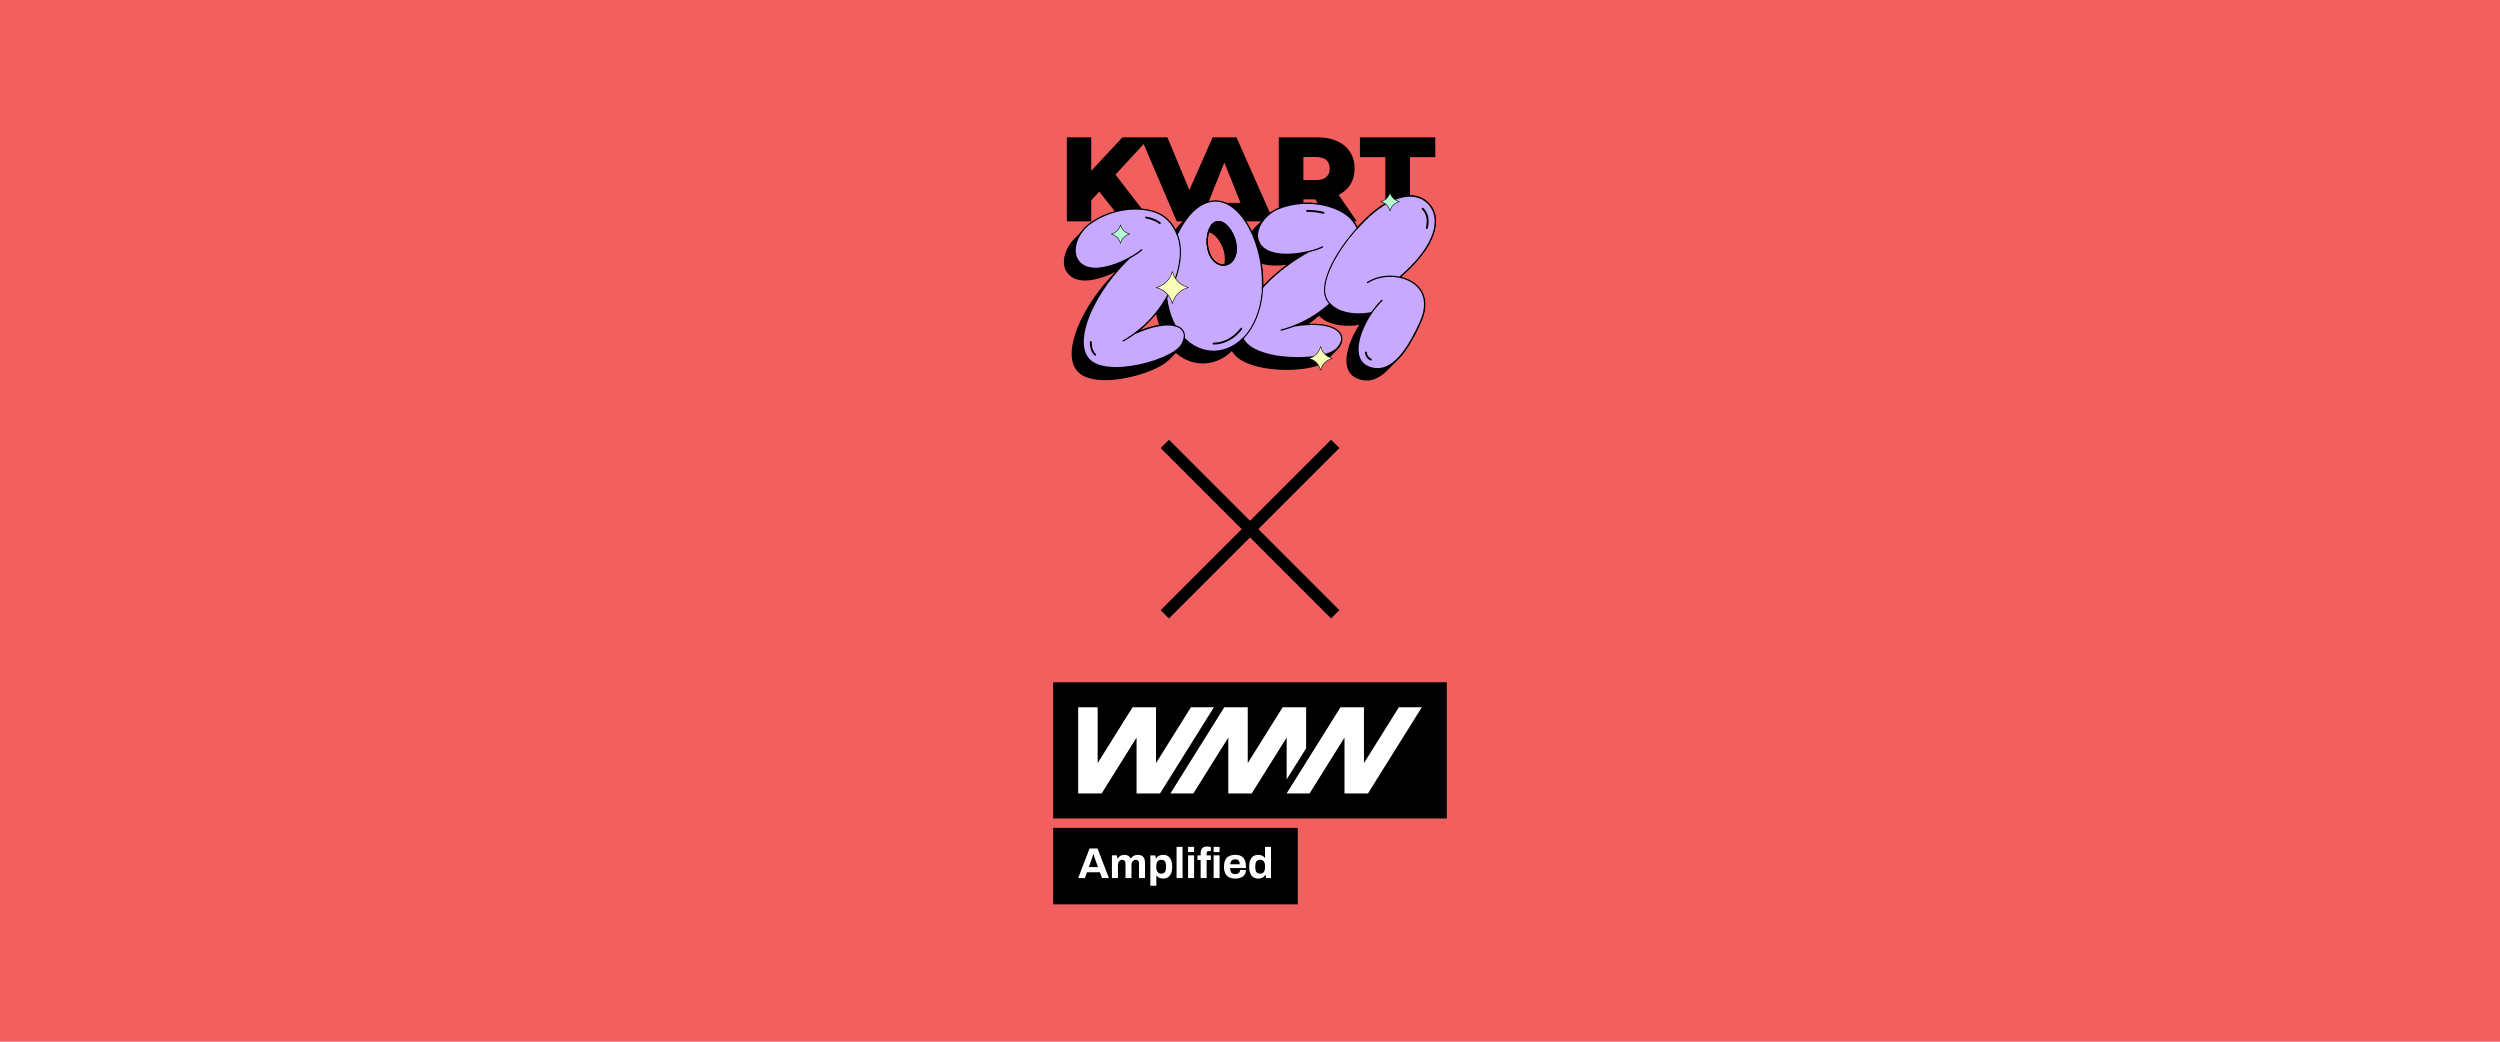 <?xml version="1.0" encoding="UTF-8"?>
<svg xmlns="http://www.w3.org/2000/svg" id="Layer_2" data-name="Layer 2" viewBox="0 0 1920 800">
  <defs>
    <style>
      .cls-1, .cls-2, .cls-3, .cls-4, .cls-5, .cls-6 {
        stroke-width: 0px;
      }

      .cls-2 {
        fill: #c7a9ff;
      }

      .cls-3 {
        fill: #b6ffd3;
      }

      .cls-4 {
        fill: #faffb8;
      }

      .cls-5 {
        fill: #fff;
      }

      .cls-6 {
        fill: #f1605f;
      }
    </style>
  </defs>
  <g id="Layer_1-2" data-name="Layer 1">
    <g>
      <rect class="cls-6" width="1920" height="800"></rect>
      <g>
        <g>
          <path class="cls-1" d="M931.29,105.48l-17.87,40.49-16.72-40.2-.12-.28h-34.57l-23.95,25.7v-25.7h-18.73v64.51h18.73v-16.21l6.19-6.63,18.02,22.84h22.06l-27.66-35.9,21.67-23.48,25.36,59.37h74.48l-28.57-64.51h-18.31ZM952.74,155.8h-24.87l12.43-30.98,12.43,30.98ZM1036.79,142.12c2.34-3.54,3.53-7.8,3.53-12.65s-1.19-9.23-3.53-12.83c-2.34-3.6-5.69-6.39-9.96-8.3-4.25-1.89-9.37-2.86-15.22-2.86h-29.53v64.51h18.91v-16.9h9.11l11.53,16.9h20.38l-13.93-20.3c3.69-1.85,6.62-4.39,8.72-7.56ZM1021.23,129.47c0,2.75-.88,4.93-2.61,6.47-1.75,1.55-4.47,2.34-8.09,2.34h-9.53v-17.7h9.53c3.62,0,6.34.79,8.09,2.34,1.74,1.54,2.61,3.74,2.61,6.56ZM1102.3,105.48v15.19h-19.44v49.32h-18.91v-49.32h-19.53v-15.19h57.88Z"></path>
          <g>
            <path class="cls-1" d="M1076.27,212.64s.05-.05.08-.08c.03-.03.05-.05.08-.08.03-.03.05-.05.08-.08.03-.03.05-.05.08-.08.03-.03.05-.05.08-.08.03-.03.05-.05.08-.08.03-.03.05-.05.08-.08.03-.03.05-.05.08-.08.03-.03.05-.05.08-.08.03-.03.05-.05.08-.08.03-.03.05-.05.08-.08.03-.03.05-.05.08-.08.03-.03.05-.05.08-.08.03-.03.05-.05.08-.08.03-.03.05-.05.08-.08.03-.03.05-.05.08-.08.03-.03.05-.05.08-.08.03-.03.05-.05.08-.08.03-.03.05-.05.08-.08.03-.03.05-.05.08-.08.03-.03.05-.05.08-.08.03-.03.05-.05.08-.08.03-.03.05-.05.08-.08.03-.03.05-.05.08-.08.03-.03.05-.05.08-.08.03-.03.05-.05.08-.08.03-.03.05-.05.08-.08.03-.03.05-.05.08-.08.03-.03.05-.05.08-.08.03-.03.05-.05.08-.08.03-.03.05-.05.08-.08.03-.03.05-.05.08-.08.03-.03.05-.05.08-.08.03-.03.05-.05.08-.08.03-.03.05-.05.08-.08.03-.03.05-.05.08-.08.03-.03.05-.05.08-.08.03-.03.05-.05.08-.08.03-.03.05-.05.08-.08.03-.03.06-.05.09-.08.03-.03.05-.05.08-.08.03-.03.05-.05.08-.08.03-.03.05-.05.08-.08.03-.03.05-.05.08-.08.03-.03.05-.05.08-.08.03-.03.05-.05.08-.08.03-.03.05-.05.08-.08.03-.03.05-.05.08-.08.03-.03.05-.05.08-.08.03-.03.05-.05.08-.08.03-.03.05-.05.08-.08.03-.03.05-.05.08-.08.03-.03.05-.05.08-.08.03-.03.05-.05.08-.08.03-.03.05-.05.08-.08.03-.03.05-.05.08-.08.03-.03.05-.05.08-.08.03-.03.05-.05.08-.08.03-.03.05-.05.08-.08.03-.03.05-.05.08-.08.95-.91,1.81-1.76,2.55-2.5,9.86-9.88,16.2-19.86,18.32-28.87,1.99-8.45.3-15.65-4.89-20.84-5.2-5.18-12.4-6.87-20.85-4.86-8.45,2.01-17.77,7.73-27.04,16.61-.03.03-.05.05-.08.08-.03.03-.05.05-.08.08-.03.03-.05.05-.08.08-.03.03-.05.05-.08.08-.03.03-.05.05-.08.08-.03.03-.05.05-.08.08-.03.03-.05.05-.08.08-.03.03-.05.05-.08.08-.03.03-.05.05-.08.08-.03.03-.05.05-.08.08-.03.03-.05.05-.08.08-.03.03-.05.05-.08.08-.03.03-.05.05-.08.08-.03.03-.05.05-.08.08-.03.03-.05.05-.08.08-.03.03-.05.05-.08.08-.03.03-.05.05-.08.08-.03.03-.05.05-.08.08-.03.03-.05.05-.08.08-.03.03-.05.05-.08.08-.03.02-.05.05-.08.08-.03.03-.05.05-.08.08-.03.03-.05.05-.08.08-.03.03-.05.05-.08.08-.03.03-.05.05-.08.08-.03.03-.05.05-.08.08-.03.03-.05.05-.08.08-.03.03-.05.05-.08.08-.03.03-.05.05-.08.08-.03.03-.05.05-.08.08-.03.03-.05.05-.08.08-.03.03-.05.05-.08.08-.03.03-.05.05-.08.08-.03.03-.05.05-.08.08-.03.03-.05.05-.08.08-.03.03-.05.05-.08.08-.03.03-.05.05-.08.08-.03.03-.05.05-.08.08-.03.03-.05.05-.08.08-.03.03-.05.05-.08.08-.03.03-.05.05-.08.08-.03.03-.05.05-.08.08-.03.03-.05.05-.08.08s-.05.05-.08.08c-.03.03-.05.05-.08.08-.03.03-.05.05-.08.08-.03.03-.05.05-.08.08-.03.03-.05.05-.08.08-.03.03-.05.05-.08.08-.03.03-.05.05-.08.08-.03.03-.05.05-.08.08-.03.03-.05.05-.08.08-.03.03-.05.05-.08.08-.03.03-.05.05-.08.08-.03.03-.05.05-.08.08-.03.03-.05.05-.08.08-.03.03-.05.05-.08.08-.03.03-.05.05-.08.08-.03.03-.05.05-.08.08-.03.03-.05.05-.08.08-.03.03-.05.05-.08.08-.03.02-.05.05-.08.08-.03.03-.05.05-.08.08-.03.03-.05.05-.08.08-.03.03-.05.05-.08.08-.03.03-.05.05-.08.08-.03.03-.05.05-.08.08-.03.03-.05.05-.08.08-.03.03-.05.05-.08.08-.03.03-.05.05-.08.08-.03.03-.05.05-.08.08-.03.03-.05.05-.08.08-.03.03-.05.05-.08.08-.03.03-.05.05-.08.08-.03.03-.05.05-.08.08-.03.03-.05.05-.08.08-.03.03-.05.05-.08.08-.03.03-.05.05-.08.08-.03.03-.05.05-.08.08-.03.03-.05.05-.08.08-.03.03-.05.05-.08.08-.03.03-.05.05-.08.08-.03.03-.05.05-.08.08-.03.03-.05.05-.08.08,0,0-.01.01-.01.01-.82-1.64-1.78-3.18-2.89-4.59-4.45-5.66-11.49-9.66-21.51-12.2-11.55-2.93-25.47-1.98-36.32,2.48-3.37,1.39-6.53,3.48-9.17,6.02-.03.03-.05.05-.08.08-.03.03-.05.05-.08.08-.03.03-.05.05-.08.08-.03.03-.05.05-.08.08-.03.03-.05.05-.08.08-.03.03-.05.05-.08.08-.03.03-.05.05-.08.08-.03.03-.05.05-.08.08-.03.03-.05.05-.08.08-.03.03-.05.05-.08.08-.03.03-.05.05-.08.08-.03.03-.05.05-.08.08-.03.03-.05.05-.08.08-.03.03-.05.05-.08.08-.03.03-.05.05-.08.08-.03.03-.05.05-.08.08-.03.03-.05.05-.08.08-.03.03-.05.05-.08.08-.03.03-.05.05-.08.08-.03.03-.05.05-.08.08-.03.03-.05.05-.08.08-.03.03-.05.05-.08.08-.03.03-.05.05-.08.08-.03.03-.05.05-.08.08-.03.03-.05.05-.08.08-.03.03-.05.05-.08.08-.03.03-.05.05-.08.08-.03.03-.05.05-.08.08-.03.03-.05.05-.08.08-.03.03-.05.05-.08.08-.03.03-.05.05-.08.08-.03.03-.05.05-.08.08-.03.03-.05.05-.08.08-.03.03-.05.05-.08.08-.03.03-.05.05-.08.08-.03.03-.05.05-.08.08-.03.03-.05.05-.08.08-.03.03-.05.05-.08.08-.03.03-.05.05-.08.08-.03.03-.05.05-.08.08-.03.03-.05.05-.08.08-.03.03-.05.05-.08.08-.03.03-.05.05-.08.08-.03.03-.05.05-.08.08-.03.03-.05.05-.08.08s-.05.05-.08.08c-.03.03-.05.05-.08.08-.03.03-.05.05-.08.08-.03.03-.05.05-.08.08-.03.03-.05.05-.08.08-.03.03-.05.05-.08.08-.03.03-.05.05-.08.08-.03.03-.05.05-.08.08-.03.03-.05.05-.08.08-.03.03-.05.05-.08.08-.03.03-.05.05-.08.08-.03.03-.05.05-.08.08-.03.03-.05.05-.08.08-.03.03-.05.05-.08.08s-.05.05-.08.08c-.03.03-.05.05-.08.08-.03.03-.05.05-.08.08-.03.03-.05.05-.08.08-.03.03-.05.05-.08.08-.03.03-.05.05-.08.08-.03.03-.05.05-.08.08-.03.03-.05.05-.08.08-.03.03-.05.05-.08.08-.03.03-.05.05-.08.08-.03.03-.05.05-.08.08-.03.03-.05.05-.08.08-.03.03-.05.05-.08.08-.03.03-.05.05-.08.08-.03.03-.05.05-.08.08-.03.03-.05.05-.08.08-.03.03-.05.05-.08.08-.03.03-.05.05-.08.08-.03.03-.05.05-.08.08-.03.03-.05.05-.08.08-.03.03-.05.05-.08.08-.03.03-.05.05-.08.08-.03.03-.05.05-.08.08-.03.03-.05.05-.08.08-.03.03-.05.05-.08.08-.03.03-.05.05-.08.08-.03.03-.05.05-.08.08-.03.03-.05.05-.08.08-.03.03-.05.05-.08.08-.03.03-.05.05-.08.08-.03.03-.05.05-.08.08-.03.03-.05.05-.08.08-.03.03-.05.05-.08.08-.03.03-.05.05-.08.08-.03.03-.05.05-.08.08-.03.03-.05.05-.08.08-.03.03-.05.05-.08.08-.03.03-.05.05-.08.08-.03.03-.05.05-.08.08-.03.03-.05.05-.08.08-.03.03-.05.05-.08.08-1.16,1.11-2.23,2.32-3.17,3.58-.35-.72-.71-1.44-1.09-2.14-3.38-6.38-7.29-11.46-11.63-15.09-4.66-3.91-9.59-5.94-14.66-6.05-5.06-.1-10.08,1.72-14.9,5.44-1.13.87-2.23,1.83-3.31,2.88-.03.03-.05.05-.08.08-.03.03-.05.05-.08.08-.03.03-.05.05-.08.08-.03.03-.05.05-.08.08-.03.03-.05.05-.08.08-.03.03-.05.05-.08.08-.03.03-.05.05-.08.08-.03.03-.05.05-.08.08-.03.03-.05.05-.08.08-.03.03-.05.05-.08.08-.03.03-.05.05-.08.08-.03.03-.05.05-.08.08-.03.03-.05.05-.08.08-.03.03-.05.05-.08.08-.03.03-.05.05-.08.08-.03.03-.05.05-.08.08-.03.03-.05.05-.08.08-.03.03-.05.05-.08.08-.03.03-.05.05-.08.08-.03.03-.05.05-.08.08-.03.03-.05.05-.08.08-.03.03-.05.05-.08.08-.03.03-.05.05-.08.08-.03.03-.05.05-.08.08-.03.03-.05.05-.08.08-.03.03-.05.05-.08.08-.03.03-.05.05-.08.08-.03.03-.05.05-.08.08-.03.03-.05.05-.08.08-.03.03-.05.05-.08.08-.03.03-.05.05-.08.08-.03.03-.05.05-.08.08-.03.03-.05.05-.08.08-.03.03-.05.05-.08.08-.03.03-.05.05-.08.08-.03.03-.05.05-.08.08-.03.03-.05.05-.08.08-.03.03-.05.05-.08.08-.03.03-.05.05-.08.08-.03.03-.05.05-.08.08-.03.03-.05.05-.08.08-.03.03-.05.05-.08.08s-.05.05-.08.08c-.03.03-.05.05-.08.08-.03.03-.05.05-.08.08-.03.03-.05.05-.08.08-.03.03-.05.05-.08.08-.03.03-.05.05-.08.08-.03.03-.05.05-.08.08-.03.03-.05.05-.08.08-.03.03-.05.05-.08.08s-.05.05-.08.08c-.03.03-.05.05-.08.08-.03.03-.05.05-.08.08-.03.03-.05.05-.08.08-.03.03-.05.05-.08.08-.03.03-.05.05-.08.08-.03.03-.05.05-.08.08-.03.03-.05.05-.08.08-.03.03-.05.05-.08.08-.03.03-.05.05-.08.08-.03.03-.05.05-.08.08-.03.03-.05.05-.08.08-.03.03-.05.05-.08.08-.03.03-.05.05-.08.08-.03.03-.05.05-.08.08-.03.03-.05.05-.08.08-.03.03-.05.05-.08.08-.03.03-.05.05-.08.08-.03.03-.05.05-.08.08-.03.03-.05.05-.08.08-.03.03-.05.05-.08.08-.03.03-.05.05-.08.08-.03.03-.05.05-.08.08-.03.03-.05.05-.08.08-.03.03-.05.05-.08.08-.03.03-.05.05-.08.08-.03.03-.05.05-.08.08-.03.03-.05.05-.08.08-.03.03-.05.05-.08.08-.03.03-.05.05-.08.08-.03.03-.05.05-.08.08-.03.03-.05.05-.08.08-.03.03-.05.05-.08.08-.03.03-.05.05-.08.08-.03.03-.05.05-.08.08-.03.03-.05.05-.08.08-.03.03-.05.05-.08.08-.03.03-.05.05-.08.08-.03.03-.05.05-.08.08-.03.03-.05.05-.08.08-.03.03-.05.05-.08.08-.03.03-.05.05-.08.08-.03.03-.05.05-.08.08-.03.03-.05.05-.08.08-.03.03-.05.05-.08.08-.03.03-.05.05-.08.08-.03.03-.05.05-.08.08-.03.03-.05.05-.08.08-.03.03-.05.05-.08.08-1.7,1.65-3.35,3.52-4.92,5.61-2.05-3.76-4.76-6.97-7.99-9.39-5.77-4.31-13.6-6.35-23.95-6.21-11.92.16-25.12,4.69-34.44,11.82-.87.67-1.71,1.4-2.51,2.17-.03.03-.05.05-.08.08-.03.03-.05.05-.08.08-.03.03-.05.05-.08.08-.03.03-.05.05-.08.08-.03.03-.05.05-.08.08-.03.03-.05.05-.08.08-.03.03-.05.05-.08.08-.03.03-.05.05-.08.08-.03.03-.05.05-.08.08-.03.03-.05.05-.08.08-.03.03-.05.05-.08.08-.03.03-.05.05-.08.08-.03.03-.05.05-.08.08-.03.03-.05.05-.08.08-.03.03-.05.05-.08.08-.03.03-.05.05-.08.08-.03.03-.05.05-.08.08-.03.03-.05.05-.08.08-.03.03-.05.05-.08.08-.03.03-.05.05-.08.08-.03.03-.05.05-.08.08-.03.03-.05.05-.08.08-.03.03-.05.05-.08.08-.03.03-.05.05-.08.08-.03.03-.05.05-.08.08-.03.03-.05.05-.08.08-.03.03-.05.05-.08.08-.03.03-.05.05-.08.08-.03.03-.05.05-.08.08-.03.03-.05.05-.08.08-.03.03-.05.05-.08.08-.03.03-.05.05-.08.08-.03.03-.05.05-.08.08-.03.03-.05.05-.08.08-.03.03-.05.05-.08.08-.03.03-.05.05-.08.08-.03.03-.05.05-.08.08-.03.03-.05.05-.08.08-.03.03-.05.05-.08.08-.03.03-.05.05-.08.08-.03.03-.05.05-.08.08-.03.03-.05.05-.08.08s-.05.05-.08.08c-.03.03-.05.05-.08.08-.03.03-.05.05-.08.08-.03.03-.05.05-.08.08-.03.03-.05.05-.08.08-.03.03-.05.05-.08.08-.03.03-.05.05-.08.08-.03.03-.05.05-.08.08-.03.03-.05.05-.08.08-.03.03-.05.05-.08.08-.03.03-.05.05-.08.08-.03.03-.05.05-.08.08-.03.03-.05.05-.08.08-.03.03-.05.05-.08.08s-.05.05-.08.08c-.03.03-.05.05-.08.08-.03.03-.05.05-.08.08-.03.03-.05.05-.08.08-.03.03-.05.05-.08.08-.03.03-.05.05-.08.08-.03.03-.05.05-.08.08-.03.03-.05.05-.08.08-.03.03-.05.05-.08.08-.03.03-.05.05-.08.08-.03.03-.05.05-.08.08-.03.03-.05.05-.08.08-.03.03-.05.05-.08.08s-.05.05-.08.08c-.03.03-.05.05-.08.08-.03.03-.05.05-.08.08-.03.03-.05.05-.08.08-.03.03-.05.05-.08.08-.03.03-.05.05-.08.08-.03.03-.05.05-.08.08-.03.03-.05.05-.08.08-.03.03-.05.05-.08.08-.03.03-.05.05-.08.08-.03.03-.05.05-.08.08-.03.03-.05.05-.08.08-.03.03-.05.05-.08.08-.03.03-.05.05-.08.08s-.05.05-.08.08c-.03.03-.05.05-.08.08-.03.03-.05.05-.08.08-.03.03-.05.05-.08.08-.03.03-.05.05-.08.08-.03.03-.05.05-.08.08-.03.03-.05.05-.08.08-.03.03-.05.05-.08.08-.03.03-.05.05-.08.08-.03.03-.05.05-.08.08-.03.03-.05.05-.08.08-.03.03-.05.05-.08.08-.03.03-.05.05-.08.08s-.05.05-.08.08-.05.05-.08.08c-.03.03-.05.05-.08.08-.03.03-.05.05-.08.08-3.44,3.31-6.12,7.53-7.52,11.94-1.82,5.69-1.31,10.91,1.43,14.69,2.61,3.61,6.62,5.63,11.9,5.99,4.32.3,11.77-.4,22.76-5.35.84-.38,1.67-.77,2.47-1.16-19.83,19.71-33.77,45.65-33.67,62.92.04,6.26,1.87,11.1,5.45,14.39,3.02,2.78,7.53,4.58,13.43,5.35,1.74.23,3.6.36,5.57.4,3.86.08,8.11-.2,12.54-.83,8.44-1.21,17.19-3.6,24.63-6.75,5.73-2.42,10.15-5.08,12.86-7.68.03-.03.05-.05.08-.08.03-.03.05-.05.08-.08.03-.03.05-.05.08-.08.03-.03.05-.05.08-.08.03-.03.05-.05.08-.08.03-.03.05-.05.08-.08.03-.03.05-.05.08-.08.03-.03.05-.05.08-.08.03-.03.05-.05.08-.08.03-.03.05-.05.08-.08.03-.03.05-.05.08-.08.03-.03.05-.05.08-.08.03-.03.05-.05.08-.08.03-.03.05-.05.08-.08.03-.03.05-.05.08-.08.03-.03.05-.05.08-.08.03-.03.05-.05.08-.08.03-.03.05-.05.08-.08.03-.03.05-.05.08-.08.03-.03.05-.05.08-.08.03-.03.05-.05.08-.08.03-.03.05-.05.08-.08.03-.03.05-.05.08-.08.03-.03.05-.05.08-.08.03-.03.05-.05.08-.08.03-.03.05-.05.08-.08.03-.03.05-.05.08-.08.03-.03.05-.05.08-.08.03-.03.05-.05.08-.08.03-.03.05-.05.08-.08.03-.03.05-.05.08-.08.03-.03.05-.05.08-.08.03-.03.05-.05.08-.08.03-.03.05-.05.08-.08s.05-.05.08-.08c.03-.03.05-.05.08-.08.03-.03.05-.05.08-.08.03-.03.05-.05.08-.08.03-.03.05-.05.08-.08.03-.03.05-.05.08-.08.03-.03.05-.05.08-.08.03-.03.05-.05.08-.08.03-.03.05-.05.08-.08s.05-.05.08-.08c.03-.03.05-.05.08-.08.03-.03.05-.05.08-.08.03-.03.05-.05.08-.08.03-.03.05-.05.08-.08.03-.03.05-.05.08-.08.03-.03.05-.05.08-.08.03-.03.05-.05.08-.08.03-.03.05-.05.08-.08.03-.03.05-.05.08-.08.03-.03.05-.05.08-.08.03-.03.05-.05.08-.08.03-.03.05-.05.08-.08.03-.03.05-.05.08-.08.03-.03.05-.05.08-.08.03-.03.05-.05.08-.08.03-.03.05-.05.08-.08.03-.03.05-.05.08-.08.03-.03.05-.05.08-.08.03-.03.05-.05.08-.08.03-.03.05-.05.08-.08.03-.03.05-.05.08-.08.03-.03.05-.05.08-.08.03-.03.05-.05.08-.08.03-.03.05-.05.08-.08.02-.02.03-.03.05-.05,5.8,5.06,12.69,7.86,20.05,8.01,8.47.17,16.47-3.17,23.01-9.51.15.28.32.56.49.83,2.2,3.47,6.09,6.37,11.58,8.64,1.62.67,3.39,1.28,5.27,1.83,3.71,1.08,7.88,1.91,12.32,2.45,8.47,1.03,17.54.98,25.54-.13,8.17-1.13,14.24-3.25,17.08-5.98.02-.02.03-.03.05-.05.01-.01.02-.02.03-.03.02-.02.03-.03.05-.05.01-.01.02-.02.03-.03.02-.02.03-.03.05-.05.01,0,.02-.02.03-.03.02-.02.03-.03.05-.05.01,0,.02-.02.03-.03.02-.02.03-.03.05-.05.01-.01.02-.02.03-.03.02-.02.03-.03.05-.05.01-.01.02-.02.03-.03.02-.02.03-.03.05-.05.01-.01.02-.02.03-.03.02-.02.03-.03.05-.05.01,0,.02-.02.03-.03.02-.02.03-.03.05-.05.01-.01.02-.02.03-.03.02-.02.03-.03.05-.05.01-.01.02-.02.03-.03.02-.02.03-.03.05-.05.01-.01.02-.02.03-.03.02-.02.03-.03.05-.05.01,0,.02-.02.03-.03.02-.02.03-.03.05-.05.01,0,.02-.02.03-.03.02-.02.03-.03.05-.05.01-.01.02-.02.03-.03.02-.02.03-.03.05-.05.01-.01.02-.02.03-.03.02-.02.03-.03.05-.05,0,0,.02-.02.03-.03.02-.02.03-.03.05-.05,0,0,.02-.02.03-.03.02-.02.03-.03.05-.05.01-.01.02-.02.03-.03.02-.02.03-.03.05-.05,0-.01.02-.02.03-.03.02-.02.03-.03.05-.05,0-.01.02-.02.03-.03.02-.02.03-.03.05-.05,0,0,.02-.02.03-.03.02-.02.03-.03.05-.05,0,0,.02-.02.03-.03.02-.02.03-.03.05-.05,0-.01.02-.02.03-.03.02-.02.03-.03.05-.05,0-.01.02-.02.03-.03.02-.02.03-.03.05-.05,0-.01.02-.02.03-.03.02-.02.03-.03.05-.05,0,0,.02-.02.03-.03.02-.02.03-.03.05-.05,0-.01.02-.02.03-.03.02-.02.03-.03.05-.05,0-.01.02-.02.03-.03.02-.02.03-.03.05-.05,0-.01.02-.02.03-.03.02-.02.03-.03.05-.05,0,0,.02-.02.03-.03.02-.02.03-.03.05-.05,0,0,.02-.02.03-.03.02-.02.03-.03.05-.05,0-.01.02-.02.03-.03.02-.02.03-.03.05-.05,0-.01.02-.02.03-.03.02-.02.03-.03.05-.05,0-.01.02-.02.03-.03.02-.02.03-.03.05-.05,0,0,.02-.02.03-.03.02-.02.03-.03.05-.05,0-.01.02-.02.03-.03.02-.02.03-.03.05-.05,0-.01.02-.02.03-.03.02-.02.03-.03.05-.05,0-.01.02-.02.03-.03.02-.02.03-.03.05-.05,0,0,.02-.02.03-.03.02-.02.03-.03.05-.05,0,0,.02-.02.03-.03.02-.02.03-.03.05-.05,0-.01.02-.02.03-.03.02-.02.03-.03.05-.05.01-.01.02-.02.03-.03.02-.02.03-.03.05-.05,0-.01.02-.02.03-.03.02-.02.03-.03.05-.05,0,0,.02-.02.03-.03.02-.02.03-.03.05-.05.01-.01.02-.02.03-.03.02-.02.03-.03.05-.05.01-.01.02-.02.03-.03.02-.02.03-.03.05-.05.01-.01.02-.02.03-.03.02-.02.03-.03.05-.05.01,0,.02-.02.03-.03.02-.02.03-.03.05-.05.01,0,.02-.02.03-.03.02-.02.03-.03.05-.05.01-.01.02-.02.03-.03.02-.02.03-.03.05-.05.01-.01.02-.02.03-.03.02-.02.03-.03.05-.05.01,0,.02-.02.03-.03.02-.02.03-.03.05-.05.01,0,.02-.02.03-.03.02-.02.03-.03.05-.05.01-.01.02-.02.03-.03.02-.02.03-.03.05-.05.01-.01.02-.02.03-.03.02-.02.03-.03.05-.05.01-.01.02-.02.03-.03.02-.02.03-.03.05-.05.01,0,.02-.02.03-.03.02-.02.03-.03.05-.05.01,0,.02-.02.03-.03.02-.02.03-.03.05-.05.01-.01.02-.02.03-.03.02-.02.03-.03.05-.05.01-.01.02-.02.03-.03.02-.02.03-.03.05-.05.01,0,.02-.02.03-.03.02-.02.03-.03.05-.05.01,0,.02-.02.03-.03.02-.02.03-.03.05-.05.01-.01.02-.02.03-.03.02-.02.03-.03.05-.05.01-.01.02-.02.03-.03.02-.02.03-.03.05-.05.01-.01.02-.02.03-.03.02-.02.03-.03.05-.05.01,0,.02-.02.03-.03.02-.02.03-.03.05-.05.01,0,.02-.02.03-.03.02-.02.03-.03.05-.05.01-.01.02-.02.03-.03.02-.02.03-.03.05-.05.01-.01.02-.02.03-.03.02-.02.03-.03.05-.05.01,0,.02-.02.03-.03.02-.02.03-.03.05-.05.01,0,.02-.02.03-.03.02-.02.03-.03.05-.05.01-.01.02-.02.03-.03.02-.02.03-.03.05-.05.01-.01.02-.02.03-.03.02-.02.03-.03.05-.05.01-.01.02-.02.03-.03.02-.02.03-.03.05-.05.01,0,.02-.02.03-.03.02-.02.03-.03.05-.05.01,0,.02-.02.03-.03.02-.02.03-.03.05-.05.01-.01.02-.02.03-.03.02-.02.03-.03.05-.05.01-.01.02-.02.03-.03.02-.02.03-.03.05-.05.01-.01.02-.02.03-.03.02-.02.03-.03.05-.05.01,0,.02-.02.03-.03.02-.02.03-.03.05-.05.01-.01.02-.02.03-.03.02-.02.03-.03.05-.05.01-.01.02-.02.03-.03.02-.02.03-.03.05-.05.01-.01.02-.02.03-.03.02-.02.03-.03.05-.05,0,0,.02-.02.03-.03.02-.02.03-.03.05-.05,0,0,.02-.02.03-.03.02-.02.03-.03.05-.05,0-.01.02-.02.03-.03.02-.02.03-.03.05-.05.01-.01.02-.02.03-.03.02-.02.03-.03.05-.05,0-.01.02-.02.03-.03.02-.02.03-.03.05-.05,0,0,.02-.02.03-.03.02-.02.03-.03.05-.05,0-.01.02-.02.03-.03.02-.02.03-.03.05-.05,0-.01.02-.02.03-.03.02-.02.03-.03.05-.05,0-.01.02-.02.03-.03.02-.02.03-.03.05-.05,0,0,.02-.02.03-.03.02-.02.03-.03.05-.05,0,0,.02-.02.03-.03.02-.02.03-.03.05-.05,0-.01.02-.02.03-.03.02-.02.03-.03.05-.05,0-.01.02-.02.03-.03.02-.02.03-.03.05-.05,0,0,.02-.02.03-.03.02-.02.03-.03.05-.05,0,0,.02-.02.03-.03.02-.02.03-.03.05-.05,0-.01.02-.02.03-.03.02-.02.03-.03.05-.05,0-.01.02-.02.03-.03.02-.02.03-.03.05-.05,0-.01.02-.02.03-.03,3.97-3.82,5.2-8.09,3.4-11.73-1.66-3.32-5.61-5.76-11.45-7.04-4-.88-8.84-1.18-14.29-.91,3.04-2.11,5.95-4.41,8.71-6.87,2.31,2.45,5.17,4.14,8.13,5.28,2.87,1.11,5.82,1.72,8.44,2.05,5.88.73,11.66.19,14.46-.46-6.58,9.94-11.16,22.17-9.65,31.01.83,4.84,3.38,8.24,7.56,10.11.35.15.69.3,1.04.43,4.37,1.69,8.73,1.73,12.96.11,2.96-1.14,5.88-3.07,8.76-5.81.03-.03.05-.05.08-.08.03-.03.05-.05.08-.08.03-.03.05-.05.08-.08.03-.03.05-.05.08-.08.03-.03.05-.05.08-.08.03-.03.05-.05.08-.08.03-.03.05-.05.08-.08.03-.03.05-.05.08-.08.03-.03.05-.05.08-.08.03-.03.05-.05.08-.08.03-.03.05-.05.08-.08.03-.03.05-.05.08-.08.03-.03.05-.05.08-.08.03-.03.05-.05.08-.08.03-.03.05-.05.08-.08.03-.03.05-.05.08-.08.03-.03.05-.05.08-.08.03-.03.05-.05.08-.08s.05-.05.08-.08c.03-.03.05-.05.08-.08.03-.03.05-.05.08-.08.03-.03.05-.05.08-.08.03-.03.05-.05.08-.08.03-.03.05-.05.08-.08.03-.03.05-.05.08-.08.03-.03.05-.05.08-.08.03-.03.05-.05.08-.08.03-.03.05-.05.08-.08.03-.03.05-.05.08-.08.03-.03.05-.05.08-.08.03-.03.05-.05.08-.08.03-.03.05-.05.08-.08.03-.03.05-.05.08-.08.03-.03.05-.05.08-.08.03-.03.05-.05.08-.08.03-.03.05-.05.08-.08.03-.03.05-.05.08-.08s.05-.05.08-.08c.03-.03.05-.05.08-.08.03-.03.05-.05.08-.08.03-.03.05-.05.08-.08.03-.03.05-.05.08-.08.03-.03.05-.05.08-.08.03-.03.05-.05.08-.08.03-.03.05-.05.08-.08.03-.03.05-.05.08-.08.03-.03.05-.05.08-.08.03-.03.05-.05.08-.08.03-.03.05-.05.08-.08.03-.03.05-.05.08-.08.03-.03.05-.05.08-.08.03-.03.05-.05.08-.08.03-.03.05-.05.08-.08.03-.03.05-.05.08-.08.03-.03.05-.05.08-.08.03-.03.05-.05.08-.08.03-.03.05-.05.08-.08.03-.03.05-.05.08-.08.03-.03.05-.05.08-.08.03-.03.05-.05.08-.08.03-.03.05-.05.08-.08.03-.03.05-.05.08-.08.03-.03.05-.05.08-.08.03-.03.05-.05.08-.08.03-.03.05-.05.08-.08.03-.03.05-.05.08-.08.03-.03.05-.05.08-.08.03-.03.05-.05.08-.08.03-.03.05-.05.08-.08.03-.03.05-.05.08-.08.03-.03.05-.05.08-.08.03-.03.05-.05.08-.08.03-.03.05-.05.08-.08.03-.03.05-.05.08-.08.03-.03.05-.05.08-.08.03-.03.05-.05.08-.08.03-.03.05-.05.08-.08.03-.03.05-.05.08-.08.03-.03.05-.05.08-.08.03-.03.05-.05.08-.08.03-.03.05-.05.08-.08.03-.03.05-.05.08-.08.03-.03.05-.05.08-.08.03-.03.05-.05.08-.08.03-.03.05-.05.08-.08.03-.03.05-.05.08-.08.03-.03.05-.05.08-.08.03-.03.05-.05.08-.08.03-.03.05-.05.08-.08.03-.03.05-.05.08-.08.03-.03.05-.05.08-.08.03-.03.05-.05.08-.08.03-.03.05-.05.08-.08.03-.03.05-.05.08-.08.03-.03.05-.05.08-.08.03-.03.05-.05.08-.08.03-.03.05-.05.08-.08.03-.03.05-.05.08-.08.03-.03.05-.05.08-.08.03-.03.05-.05.08-.08,6.31-5.96,12.45-15.8,18.61-29.75,5.28-11.96,3.86-22.21-4.03-28.85-3.1-2.62-7.02-4.45-11.26-5.49.02-.02.04-.03.05-.05l.16-.17ZM988.6,203.11c-4.8,3.53-9.31,7.31-13.41,11.22-.03.03-.05.05-.08.08-.03.03-.05.05-.08.08-.03.03-.05.05-.08.08-.03.03-.05.05-.08.08-.03.03-.05.05-.08.08-.03.03-.05.05-.08.08-.03.03-.05.05-.08.08-.03.03-.05.05-.08.08s-.05.05-.08.08c-.03.03-.05.05-.08.08-.03.03-.05.05-.08.08-.03.03-.05.05-.08.08-.03.03-.05.05-.08.08-.03.03-.05.05-.08.08-.03.03-.05.05-.08.08-.03.03-.05.05-.08.08-.03.03-.05.05-.08.08-.03.03-.05.05-.08.08-.03.03-.05.05-.08.08-.03.03-.05.05-.08.08-.03.03-.05.05-.08.08-.03.03-.05.05-.08.08-.03.03-.05.05-.08.08-.03.03-.05.05-.08.08-.03.03-.05.05-.08.08-.03.03-.05.05-.08.08-.03.03-.05.05-.08.08-.03.03-.05.05-.08.08-.03.03-.05.05-.08.08-.03.03-.05.05-.08.08-.03.03-.05.05-.08.08-.03.03-.05.05-.08.08-.03.03-.05.05-.08.08-.03.03-.05.05-.08.08-.03.03-.05.05-.08.08-.03.03-.05.05-.08.08-.03.03-.05.05-.08.08-.03.03-.05.05-.08.08-.03.03-.05.05-.08.08-.03.03-.05.05-.08.08-.03.03-.05.05-.08.08-.03.03-.05.05-.08.08-.03.03-.05.05-.08.08-.03.03-.05.05-.08.08-.03.03-.05.05-.08.08-.03.03-.05.05-.08.08-.03.03-.05.05-.08.08-.03.03-.05.05-.08.08-.03.03-.05.05-.08.08-.03.03-.05.05-.08.08-.03.03-.05.05-.08.08-.03.03-.05.05-.08.08-.03.03-.05.05-.08.08-.03.03-.05.05-.08.08-.03.03-.05.05-.08.08-.03.03-.05.05-.08.08-.03.03-.05.05-.08.08-.03.03-.05.05-.08.08-.03.03-.05.05-.08.08-.03.03-.05.05-.08.08-.03.03-.05.05-.08.08-.03.02-.05.05-.08.08,0-.09,0-.19,0-.28.11-5.45-.29-11-1.15-16.46,3.94,1.12,10.23,1.94,19.59.7l-.03.04ZM940.25,194.43c.62,3.09.58,6.07-.08,8.65-2.43.19-4.87-.72-6.96-2.62-2.48-2.24-4.3-5.74-5.12-9.84-.78-3.91-.62-8.33.38-12.01,5.16.84,10.33,8.5,11.79,15.81h0ZM875.55,253.89s.05-.05.08-.08c.03-.03.05-.05.08-.08.03-.03.05-.05.08-.08.03-.03.05-.05.08-.08.03-.03.05-.05.08-.08.03-.03.05-.05.08-.08.03-.03.05-.05.08-.08.03-.03.05-.05.08-.08.03-.03.05-.05.08-.08.03-.03.05-.05.08-.08.03-.03.05-.05.08-.08.03-.03.05-.05.08-.08.03-.03.05-.05.08-.08.03-.03.05-.05.08-.08.03-.03.05-.05.08-.08.03-.03.05-.05.08-.08.03-.03.05-.05.08-.08.03-.03.05-.05.08-.08.03-.03.05-.05.08-.08.03-.03.05-.05.08-.08.03-.03.05-.05.08-.08.03-.03.05-.05.08-.08.03-.03.05-.05.08-.08.03-.03.05-.05.08-.08.03-.03.05-.05.08-.08.03-.03.05-.05.08-.08.03-.03.05-.05.08-.08.03-.03.05-.05.08-.08.03-.03.05-.05.08-.08.03-.03.05-.05.08-.08.03-.03.05-.05.08-.08.03-.03.05-.05.08-.08.03-.03.05-.05.08-.08.03-.03.05-.05.08-.08.03-.03.05-.05.08-.08s.05-.05.08-.08c.03-.03.05-.05.08-.08.03-.03.05-.05.08-.08.03-.03.05-.05.08-.08.03-.03.05-.05.08-.08.03-.03.05-.05.08-.08.03-.03.05-.05.08-.08.03-.03.05-.05.08-.08.03-.03.05-.05.08-.08.03-.03.05-.05.08-.08.03-.03.05-.05.08-.08.03-.03.05-.05.08-.08.03-.03.05-.05.08-.08.03-.03.05-.05.08-.08.03-.03.05-.05.08-.08.03-.03.05-.05.08-.08.03-.03.05-.05.08-.08.03-.03.05-.05.08-.08.03-.03.05-.05.08-.08.03-.03.05-.05.08-.08s.05-.05.08-.08c.03-.03.05-.05.08-.08.03-.03.05-.05.08-.08.03-.03.05-.05.08-.08s.05-.05.08-.08c.03-.03.05-.05.08-.08.03-.03.05-.05.08-.08.03-.03.05-.05.08-.08,2.57-2.47,4.99-5.1,7.25-7.86.56,2.95,1.3,5.79,2.21,8.5-4.39.75-9.32,2.2-14.58,4.29h0s.03-.04.03-.04Z"></path>
            <path class="cls-1" d="M1030.11,256.67c-1.66-3.32-5.61-5.76-11.45-7.04-5.61-1.24-12.86-1.33-21.14-.31,15.39-6.81,28.9-18,38.26-31.95,5.4-8.06,8.65-15.97,9.66-23.5,1.22-9.16-.94-18.06-5.93-24.41-4.45-5.66-11.49-9.65-21.51-12.2-11.55-2.93-25.47-1.98-36.32,2.48-5.36,2.21-10.19,6.2-13.25,10.96-3.23,5.03-4.09,10.2-2.43,14.55,1.59,4.17,4.94,7.15,9.94,8.87,4.09,1.4,11.46,2.67,23.36.73.91-.15,1.81-.31,2.69-.49-24.03,13.76-44.21,35.19-48.58,51.9-1.59,6.05-1.07,11.2,1.52,15.31,2.2,3.47,6.09,6.37,11.58,8.64,1.62.67,3.39,1.28,5.27,1.83,3.71,1.08,7.88,1.91,12.32,2.45,8.47,1.03,17.54.98,25.54-.13,8.17-1.13,14.24-3.25,17.08-5.98,3.97-3.82,5.2-8.09,3.4-11.73h0ZM1026.02,267.68c-5.56,5.34-24.31,7.96-41.79,5.84-6.61-.8-12.6-2.26-17.33-4.21-5.3-2.19-9.03-4.97-11.11-8.25-2.44-3.86-2.92-8.75-1.41-14.52,4.49-17.13,25.94-39.36,51.01-52.89,4.96-1.18,8.89-2.61,10.58-3.63.24-.14.31-.45.17-.69-.14-.24-.45-.31-.69-.17-1.6.97-5.45,2.36-10.33,3.53-.02,0-.04,0-.06.01-8.6,2.04-20.38,3.36-28.78.48-4.71-1.62-7.85-4.4-9.33-8.28-1.54-4.05-.71-8.9,2.34-13.65,2.95-4.6,7.61-8.45,12.78-10.58,10.67-4.39,24.34-5.32,35.7-2.44,9.8,2.49,16.66,6.37,20.97,11.85,4.83,6.14,6.92,14.76,5.73,23.65-.99,7.38-4.19,15.14-9.5,23.07-11.87,17.7-30.51,30.91-51.15,36.23-.27.07-.43.34-.36.61.05.18.18.31.35.36.08.02.17.03.27,0,3.31-.85,6.58-1.91,9.77-3.15,22.04-3.52,32.73.92,35.39,6.26,1.6,3.22.44,7.07-3.19,10.56h0Z"></path>
            <path class="cls-2" d="M1026.01,267.68c-5.56,5.34-24.31,7.96-41.79,5.84-6.61-.8-12.6-2.26-17.33-4.21-5.3-2.19-9.03-4.97-11.11-8.25-2.44-3.86-2.92-8.75-1.41-14.52,4.49-17.13,25.94-39.36,51.01-52.89,4.96-1.18,8.89-2.61,10.58-3.63.24-.14.31-.45.17-.69-.14-.24-.45-.31-.69-.17-1.6.97-5.45,2.36-10.33,3.53-.02,0-.04,0-.06.01-8.6,2.04-20.38,3.37-28.78.48-4.71-1.62-7.85-4.4-9.33-8.28-1.54-4.05-.71-8.9,2.34-13.65,2.95-4.6,7.61-8.45,12.78-10.58,10.67-4.39,24.34-5.32,35.7-2.44,9.8,2.49,16.66,6.37,20.97,11.85,4.83,6.14,6.92,14.76,5.73,23.65-.99,7.38-4.19,15.14-9.5,23.07-11.87,17.7-30.51,30.91-51.15,36.23-.27.07-.43.34-.36.61.05.18.18.31.35.36.08.02.17.03.27,0,3.31-.85,6.58-1.91,9.77-3.15,22.04-3.52,32.73.92,35.39,6.26,1.6,3.22.44,7.07-3.19,10.56h0Z"></path>
            <path class="cls-1" d="M1016.42,164.18c-.06,0-.12,0-.18-.02-3.83-.97-7.98-1.47-12.33-1.47-.41,0-.74-.33-.74-.74s.33-.74.74-.74c4.47,0,8.74.51,12.69,1.51.39.1.63.5.53.89-.08.33-.38.55-.71.55Z"></path>
            <path class="cls-1" d="M1087.48,218.18c-3.15-2.66-7.14-4.51-11.46-5.54,2.92-2.5,5.75-5.24,7.67-7.17,9.86-9.88,16.2-19.86,18.33-28.87,1.99-8.45.3-15.65-4.9-20.84-5.2-5.18-12.4-6.87-20.85-4.86-9,2.14-18.98,8.49-28.84,18.37-10.44,10.45-19.22,22.27-24.73,33.28-2.81,5.61-4.64,10.76-5.43,15.3-.85,4.85-.48,8.88,1.08,11.97,2.46,4.85,6.65,7.74,11.06,9.45,2.87,1.11,5.82,1.72,8.44,2.05,5.88.73,11.66.19,14.46-.46-6.58,9.94-11.16,22.17-9.65,31.01.83,4.84,3.38,8.24,7.56,10.11.35.15.69.3,1.04.43,4.37,1.69,8.73,1.73,12.96.11,9.42-3.62,18.34-15.23,27.28-35.48,5.28-11.96,3.85-22.21-4.03-28.85h0ZM1090.6,246.62c-4.26,9.65-8.61,17.44-12.92,23.18-4.53,6.02-9.17,9.98-13.81,11.77-4.31,1.65-8.76,1.49-13.23-.52-3.86-1.73-6.2-4.88-6.97-9.37-.95-5.54.58-13.02,4.31-21.04,3.47-7.46,8.47-14.61,13.72-19.61.2-.19.21-.51.02-.71-.19-.2-.51-.21-.71-.02-2.7,2.58-5.36,5.75-7.79,9.24-1.55.65-8.22,1.63-15.23.76-6.42-.79-14.87-3.34-18.73-10.96-2.87-5.67-1.32-15.03,4.35-26.37,5.47-10.93,14.19-22.65,24.54-33.02,9.73-9.75,19.54-16,28.36-18.1,8.09-1.92,14.97-.33,19.9,4.6,4.94,4.93,6.54,11.81,4.63,19.9-2.08,8.83-8.33,18.65-18.06,28.39-2.04,2.04-5.1,5.01-8.19,7.61-8.45-1.69-17.95-.32-24.87,4.27-.23.15-.29.46-.14.7.15.23.46.29.7.14,10.5-6.97,27.15-6.29,36.36,1.48,7.51,6.33,8.84,16.16,3.76,27.68h0Z"></path>
            <path class="cls-2" d="M1090.6,246.62c-4.26,9.65-8.61,17.44-12.92,23.18-4.53,6.02-9.17,9.98-13.81,11.77-4.31,1.65-8.76,1.49-13.23-.52-3.86-1.73-6.2-4.88-6.97-9.37-.95-5.54.58-13.02,4.31-21.04,3.47-7.46,8.47-14.61,13.72-19.61.2-.19.21-.51.02-.71-.2-.2-.51-.21-.71-.02-2.7,2.58-5.36,5.75-7.79,9.24-1.55.65-8.22,1.63-15.23.76-6.42-.79-14.87-3.34-18.73-10.96-2.87-5.67-1.32-15.03,4.35-26.37,5.47-10.93,14.19-22.65,24.54-33.02,9.73-9.75,19.54-16,28.36-18.1,8.09-1.92,14.97-.33,19.9,4.6,4.94,4.93,6.54,11.81,4.63,19.9-2.08,8.83-8.33,18.65-18.06,28.39-2.04,2.04-5.1,5.01-8.19,7.61-8.45-1.69-17.95-.32-24.87,4.27-.23.15-.29.46-.14.7.15.23.46.29.7.14,10.5-6.97,27.15-6.29,36.36,1.48,7.51,6.33,8.84,16.16,3.76,27.68h0Z"></path>
            <path class="cls-1" d="M1052.84,276.88c-.1,0-.2-.02-.3-.06-2.43-1.09-3.79-2.97-4.3-5.93-.07-.4.2-.78.6-.85.4-.07.78.2.85.6.43,2.49,1.46,3.94,3.46,4.83.37.17.54.6.37.97-.12.27-.39.44-.67.44Z"></path>
            <path class="cls-1" d="M1095.81,175.86c-.06,0-.11,0-.17-.02-.4-.09-.64-.49-.55-.88,1.41-6.01.4-10.77-3-14.17-.29-.29-.29-.75,0-1.04.29-.29.75-.29,1.04,0,3.79,3.78,4.93,9.02,3.39,15.55-.08.34-.38.57-.72.57Z"></path>
            <path class="cls-1" d="M960.12,175.01c-3.38-6.38-7.29-11.46-11.63-15.09-4.66-3.91-9.59-5.94-14.66-6.05-5.06-.1-10.08,1.72-14.9,5.44-4.48,3.46-8.6,8.36-12.24,14.6-7.21,12.36-11.54,28.19-11.85,43.41-.31,14.73,3.32,28.19,10.2,37.9,6.74,9.5,16.1,14.84,26.38,15.05,10.27.21,19.85-4.74,26.98-13.95,7.28-9.41,11.46-22.71,11.76-37.44.32-15.23-3.34-31.22-10.04-43.87h0ZM957.6,255.71c-6.93,8.95-16.22,13.77-26.16,13.56-9.95-.2-19.03-5.4-25.58-14.63-6.76-9.53-10.32-22.77-10.01-37.29.31-15.06,4.58-30.71,11.72-42.93,3.57-6.12,7.61-10.94,11.99-14.31,4.64-3.57,9.43-5.33,14.26-5.23,4.83.1,9.55,2.06,14.04,5.81,4.24,3.55,8.07,8.53,11.38,14.79,6.62,12.51,10.24,28.32,9.92,43.38-.3,14.52-4.4,27.61-11.55,36.85h0Z"></path>
            <path class="cls-2" d="M959.23,175.48c-3.31-6.26-7.14-11.24-11.38-14.79-4.49-3.76-9.2-5.72-14.04-5.81-4.83-.1-9.63,1.66-14.26,5.23-4.38,3.37-8.41,8.19-11.99,14.31-7.13,12.22-11.4,27.87-11.72,42.93-.3,14.52,3.26,27.77,10.01,37.29,6.55,9.23,15.63,14.43,25.58,14.63,9.94.2,19.23-4.61,26.16-13.56,7.15-9.24,11.25-22.32,11.55-36.85.31-15.06-3.3-30.87-9.92-43.38h0ZM948.43,198.04c-1.5,3.19-4.02,5.29-7.09,5.9-.66.13-1.33.19-1.99.18-2.4-.05-4.76-1.05-6.81-2.9-2.64-2.39-4.57-6.08-5.43-10.39-.88-4.43-.65-9.31.65-13.35,1.4-4.37,3.8-7.1,6.76-7.7,2.97-.59,6.23,1.01,9.2,4.5,2.76,3.24,4.84,7.64,5.74,12.08.86,4.31.5,8.46-1.02,11.68h0Z"></path>
            <path class="cls-1" d="M932.05,264.63c-.41,0-.74-.33-.74-.74s.33-.74.74-.74c7.77,0,15.13-3.98,20.72-11.19.25-.32.71-.38,1.03-.13s.38.71.13,1.03c-5.87,7.59-13.64,11.77-21.88,11.77Z"></path>
            <path class="cls-1" d="M949.45,186.37c-.89-4.43-2.98-8.84-5.74-12.08-2.97-3.5-6.24-5.09-9.2-4.5-2.96.59-5.36,3.32-6.76,7.7-1.3,4.05-1.54,8.92-.65,13.35.86,4.31,2.79,8,5.43,10.39,2.05,1.86,4.41,2.85,6.81,2.9.66.01,1.33-.04,1.99-.18,3.07-.61,5.59-2.7,7.09-5.9,1.52-3.22,1.88-7.37,1.02-11.68h0ZM947.52,197.62c-1.37,2.89-3.63,4.8-6.38,5.34-2.75.55-5.56-.33-7.94-2.48-2.48-2.24-4.3-5.74-5.12-9.84-1.65-8.24.89-18.72,6.63-19.86.38-.08.77-.11,1.16-.1,5.41.11,11.06,8.2,12.59,15.89.82,4.1.48,8.03-.94,11.05Z"></path>
            <path class="cls-1" d="M908.12,252.87c-2.46-2.78-6.91-4.1-12.88-3.84-5.73.26-12.76,2.04-20.5,5.18,13.09-10.57,23.25-24.88,28.66-40.78,3.13-9.18,4.22-17.66,3.23-25.2-1.19-9.16-5.59-17.2-12.06-22.03-5.77-4.31-13.6-6.35-23.95-6.2-11.92.16-25.12,4.69-34.44,11.82-4.61,3.52-8.23,8.63-9.95,14.03-1.82,5.69-1.31,10.91,1.43,14.69,2.61,3.61,6.62,5.63,11.9,5.99,4.32.3,11.77-.4,22.76-5.35.84-.38,1.67-.77,2.47-1.16-19.64,19.51-33.57,45.45-33.47,62.72.04,6.26,1.87,11.1,5.45,14.39,3.02,2.78,7.53,4.58,13.43,5.35,1.74.23,3.6.36,5.57.4,3.86.08,8.11-.2,12.54-.83,8.44-1.21,17.19-3.6,24.63-6.75,7.6-3.21,12.91-6.84,14.94-10.21,2.84-4.72,2.94-9.17.24-12.21h0ZM907.02,264.56c-3.98,6.6-21.41,13.99-38.86,16.48-6.59.94-12.76,1.09-17.83.43-5.68-.74-10.02-2.45-12.88-5.09-3.36-3.09-5.08-7.69-5.12-13.66-.11-17.71,14.84-44.75,35.54-64.3,4.48-2.43,7.91-4.82,9.27-6.25.19-.2.18-.52-.02-.71-.2-.19-.51-.19-.71.02-3.58,3.75-22.88,14.99-36.79,14.04-4.97-.34-8.72-2.22-11.15-5.58-2.54-3.51-3-8.41-1.29-13.79,1.66-5.2,5.16-10.13,9.6-13.53,9.16-7,22.13-11.45,33.84-11.61,10.11-.14,17.74,1.83,23.32,6,6.25,4.68,10.51,12.46,11.67,21.36.96,7.38-.11,15.71-3.19,24.74-6.87,20.17-21.45,37.76-40,48.26-.25.13-.33.44-.19.68.09.16.26.25.42.26.09,0,.18-.02.26-.06,2.98-1.68,5.85-3.55,8.62-5.58,20.38-9.11,31.86-7.59,35.81-3.13,2.39,2.69,2.26,6.71-.34,11.02h0Z"></path>
            <path class="cls-2" d="M907.02,264.56c-3.98,6.6-21.41,13.99-38.86,16.48-6.59.94-12.76,1.09-17.83.43-5.68-.74-10.02-2.45-12.88-5.09-3.36-3.09-5.08-7.69-5.12-13.66-.11-17.71,14.84-44.75,35.54-64.3,4.48-2.43,7.91-4.82,9.27-6.25.19-.2.18-.52-.02-.71-.2-.19-.51-.19-.71.02-3.58,3.75-22.88,14.99-36.79,14.04-4.97-.34-8.72-2.22-11.15-5.58-2.54-3.51-3-8.41-1.29-13.79,1.66-5.2,5.16-10.13,9.6-13.53,9.16-7,22.13-11.45,33.84-11.61,10.11-.14,17.74,1.83,23.32,6,6.25,4.68,10.51,12.46,11.67,21.36.96,7.38-.11,15.71-3.19,24.74-6.87,20.17-21.45,37.76-40,48.26-.25.13-.33.44-.19.68.09.16.26.25.42.26.09,0,.18-.02.26-.06,2.98-1.68,5.85-3.55,8.62-5.58,20.38-9.11,31.86-7.59,35.81-3.13,2.39,2.69,2.26,6.71-.34,11.02h0Z"></path>
            <path class="cls-1" d="M841.1,273.16c-.18,0-.36-.06-.5-.19-2.38-2.19-3.59-5.64-3.62-10.27,0-.41.32-.74.73-.74h0c.4,0,.73.33.74.73.03,4.2,1.08,7.3,3.15,9.2.3.28.32.74.04,1.04-.15.16-.34.24-.54.24Z"></path>
            <path class="cls-1" d="M890.76,172.05c-.15,0-.31-.05-.44-.15-2.71-2.03-6.06-3.38-10.26-4.12-.4-.07-.67-.45-.6-.85s.45-.66.85-.6c4.43.79,7.98,2.22,10.88,4.39.33.24.39.7.15,1.03-.14.19-.37.3-.59.3Z"></path>
            <g>
              <path class="cls-3" d="M1073.73,154.57l.89.3-.89.3c-2.79.94-4.97,3.13-5.91,5.91l-.3.89-.3-.89c-.94-2.78-3.13-4.97-5.91-5.91l-.89-.3.89-.3c2.79-.94,4.97-3.13,5.91-5.91l.3-.89.3.89c.94,2.78,3.13,4.97,5.91,5.91Z"></path>
              <path class="cls-1" d="M1067.53,162.17h0c-.09,0-.17-.06-.2-.14l-.3-.89c-.91-2.7-3.07-4.86-5.78-5.77l-.89-.3c-.09-.03-.14-.11-.14-.2s.06-.17.14-.2l.89-.3c2.7-.91,4.86-3.07,5.78-5.77l.3-.89c.03-.09.11-.14.2-.14h0c.09,0,.17.06.2.14l.3.89c.91,2.7,3.07,4.86,5.77,5.77l.89.3c.09.03.14.11.14.2s-.06.17-.14.2l-.89.3c-2.7.91-4.86,3.07-5.77,5.77l-.3.89c-.03.09-.11.14-.2.14ZM1061.09,154.87l.3.1c2.83.95,5.08,3.21,6.04,6.04l.1.3.1-.3c.95-2.83,3.21-5.08,6.04-6.04l.3-.1-.3-.1h0c-2.83-.95-5.08-3.21-6.04-6.04l-.1-.3-.1.3c-.95,2.83-3.21,5.08-6.04,6.04l-.3.1Z"></path>
            </g>
            <g>
              <path class="cls-3" d="M866.74,179.5l.89.3-.89.3c-2.78.94-4.97,3.13-5.91,5.91l-.3.89-.3-.89c-.94-2.78-3.13-4.97-5.91-5.91l-.89-.3.89-.3c2.78-.94,4.97-3.13,5.91-5.91l.3-.89.3.89c.94,2.78,3.13,4.97,5.91,5.91Z"></path>
              <path class="cls-1" d="M860.53,187.1c-.09,0-.17-.06-.2-.14l-.3-.89c-.91-2.7-3.07-4.86-5.77-5.77l-.89-.3c-.09-.03-.14-.11-.14-.2s.06-.17.14-.2l.89-.3c2.7-.91,4.86-3.07,5.77-5.77l.3-.89c.03-.09.11-.14.2-.14h0c.09,0,.17.06.2.14l.3.89c.91,2.7,3.07,4.86,5.77,5.77l.89.3c.09.03.14.11.14.2s-.06.17-.14.2l-.89.3c-2.7.91-4.86,3.07-5.77,5.77l-.3.89c-.03.09-.11.14-.2.14ZM854.1,179.8l.3.1c2.82.95,5.08,3.21,6.04,6.04l.1.3.1-.3c.95-2.82,3.21-5.08,6.04-6.04l.3-.1-.3-.1h0c-2.82-.95-5.08-3.21-6.04-6.04l-.1-.3-.1.3c-.95,2.82-3.21,5.08-6.04,6.04l-.3.1Z"></path>
            </g>
            <g>
              <path class="cls-4" d="M911.15,220.3l1.54.52-1.54.52c-4.83,1.63-8.63,5.43-10.26,10.26l-.52,1.54-.52-1.54c-1.63-4.83-5.43-8.63-10.26-10.26l-1.54-.52,1.54-.52c4.83-1.63,8.63-5.43,10.26-10.26l.52-1.54.52,1.54c1.63,4.83,5.43,8.63,10.26,10.26Z"></path>
              <path class="cls-1" d="M900.36,233.36c-.09,0-.17-.06-.2-.14l-.52-1.54c-1.6-4.74-5.39-8.53-10.13-10.13l-1.54-.52c-.09-.03-.14-.11-.14-.2s.06-.17.14-.2l1.54-.52c4.74-1.6,8.53-5.39,10.13-10.13l.52-1.54c.03-.09.11-.14.2-.14s.17.06.2.14l.52,1.54c1.6,4.74,5.39,8.53,10.13,10.13l1.54.52c.09.03.14.11.14.2s-.06.17-.14.2l-1.54.52c-4.74,1.6-8.53,5.39-10.13,10.13l-.52,1.54c-.03.09-.11.14-.2.14ZM888.69,220.82l.95.32c4.87,1.64,8.75,5.53,10.4,10.4l.32.95.32-.95c1.64-4.87,5.53-8.75,10.4-10.4l.95-.32-.95-.32h0c-4.87-1.64-8.75-5.53-10.4-10.4l-.32-.95-.32.95c-1.64,4.87-5.53,8.75-10.4,10.4l-.95.32Z"></path>
            </g>
            <g>
              <path class="cls-4" d="M1022.16,274.88l1.13.38-1.13.38c-3.55,1.2-6.34,3.99-7.54,7.54l-.38,1.13-.38-1.13c-1.2-3.55-3.99-6.34-7.54-7.54l-1.13-.38,1.13-.38c3.55-1.2,6.34-3.99,7.54-7.54l.38-1.13.38,1.13c1.2,3.55,3.99,6.34,7.54,7.54Z"></path>
              <path class="cls-1" d="M1014.24,284.53c-.09,0-.17-.06-.2-.14l-.38-1.13c-1.17-3.47-3.94-6.24-7.41-7.41l-1.13-.38c-.09-.03-.14-.11-.14-.2s.06-.17.14-.2l1.13-.38c3.47-1.17,6.24-3.94,7.41-7.41l.38-1.13c.03-.09.11-.14.2-.14s.17.06.2.14l.38,1.13c1.17,3.47,3.94,6.24,7.41,7.41h0l1.13.38c.09.03.14.11.14.2s-.06.17-.14.2l-1.13.38c-3.47,1.17-6.24,3.94-7.41,7.41l-.38,1.13c-.03.09-.11.14-.2.14ZM1005.84,275.26l.54.18c3.59,1.21,6.46,4.08,7.67,7.67l.18.54.18-.54c1.21-3.59,4.08-6.46,7.67-7.67l.54-.18-.54-.18c-3.59-1.21-6.46-4.08-7.67-7.67l-.18-.54-.18.54c-1.21,3.59-4.08,6.46-7.67,7.67l-.54.18Z"></path>
            </g>
          </g>
        </g>
        <g>
          <rect class="cls-1" x="907.7" y="425.11" width="104.6" height="302.33" transform="translate(1536.27 -383.73) rotate(90)"></rect>
          <rect class="cls-1" x="873.41" y="571.25" width="58.7" height="187.85" transform="translate(1567.93 -237.59) rotate(90)"></rect>
          <g>
            <polygon class="cls-5" points="914.64 543.18 887.82 586.08 887.82 543.18 869.8 543.18 842.99 586.08 842.99 543.18 828.05 543.18 828.05 609.36 846.07 609.36 872.88 566.46 872.88 609.36 890.9 609.36 932.26 543.18 914.64 543.18"></polygon>
            <polygon class="cls-5" points="988.15 598.59 1003.1 574.68 1003.1 543.18 985.08 543.18 958.27 586.08 958.27 543.18 940.25 543.18 898.89 609.36 916.51 609.36 943.32 566.46 943.32 609.36 961.34 609.36 988.15 566.46 988.15 598.59"></polygon>
            <polygon class="cls-5" points="1074.33 543.18 1047.52 586.08 1047.52 543.18 1029.5 543.18 1003.1 585.42 988.15 609.33 988.15 609.36 1003.1 609.36 1005.76 609.36 1032.57 566.46 1032.57 609.36 1050.59 609.36 1091.95 543.18 1074.33 543.18"></polygon>
          </g>
          <g>
            <path class="cls-5" d="M828.05,674.35l8.75-22.73h6.1l8.75,22.73h-5.33l-1.62-4.47h-9.91l-1.62,4.47h-5.1ZM836.2,665.9h7.06l-2.02-5.6c-.09-.24-.19-.54-.31-.88-.12-.34-.25-.72-.38-1.14-.13-.42-.26-.83-.38-1.24-.12-.41-.24-.78-.35-1.11h-.2c-.11.42-.25.91-.43,1.47-.18.56-.35,1.1-.53,1.62-.18.52-.32.94-.43,1.28l-2.02,5.6Z"></path>
            <path class="cls-5" d="M853.95,674.35v-17.43h3.81l.36,2.39h.23c.38-.57.82-1.07,1.34-1.49.52-.42,1.1-.74,1.76-.96.65-.22,1.35-.33,2.1-.33,1.1,0,2.06.22,2.87.66.81.44,1.43,1.15,1.87,2.12h.23c.38-.57.83-1.07,1.36-1.49.53-.42,1.14-.74,1.82-.96.68-.22,1.41-.33,2.19-.33,1.1,0,2.06.2,2.87.6.81.4,1.44,1.04,1.9,1.94.46.89.7,2.05.7,3.46v11.83h-4.6v-11c0-.55-.06-1.02-.18-1.41-.12-.39-.29-.7-.51-.93-.22-.23-.5-.4-.83-.51-.33-.11-.69-.17-1.06-.17-.62,0-1.17.17-1.66.5-.49.33-.87.78-1.14,1.36-.28.57-.41,1.24-.41,1.99v10.17h-4.6v-11c0-.55-.06-1.02-.18-1.41-.12-.39-.29-.7-.51-.93-.22-.23-.49-.4-.81-.51-.32-.11-.68-.17-1.08-.17-.6,0-1.14.17-1.64.5s-.88.78-1.16,1.36c-.28.57-.41,1.24-.41,1.99v10.17h-4.6Z"></path>
            <path class="cls-5" d="M883.47,680.24v-23.32h3.78l.4,2.35h.23c.57-.95,1.33-1.64,2.25-2.09.93-.44,1.95-.66,3.08-.66,1.46,0,2.71.32,3.76.96,1.05.64,1.86,1.63,2.42,2.98.56,1.35.84,3.08.84,5.2s-.29,3.76-.86,5.1c-.57,1.35-1.37,2.35-2.4,3-1.03.65-2.23.98-3.59.98-.75,0-1.45-.08-2.09-.25-.64-.17-1.21-.43-1.72-.78-.51-.35-.94-.78-1.29-1.29h-.2v7.82h-4.6ZM891.79,670.97c.93,0,1.66-.18,2.2-.55.54-.36.93-.92,1.18-1.66.24-.74.36-1.65.36-2.73v-.76c0-1.1-.12-2.03-.36-2.77-.24-.74-.64-1.29-1.18-1.66-.54-.36-1.28-.55-2.2-.55-.86,0-1.57.2-2.12.6-.55.4-.96.97-1.23,1.72-.27.75-.4,1.66-.4,2.72v.56c0,.77.08,1.47.23,2.1.15.63.38,1.17.68,1.61.3.44.68.78,1.14,1.01.46.23,1.03.35,1.69.35Z"></path>
            <path class="cls-5" d="M903.61,674.35v-23.95h4.6v23.95h-4.6Z"></path>
            <path class="cls-5" d="M912.46,654.37v-3.98h4.6v3.98h-4.6ZM912.46,674.35v-17.43h4.6v17.43h-4.6Z"></path>
            <path class="cls-5" d="M922.1,674.35v-13.88h-2.48v-3.54h2.48v-1.92c0-.95.16-1.79.48-2.53.32-.74.83-1.32,1.54-1.74.71-.42,1.64-.63,2.82-.63.33,0,.68.02,1.04.07.36.04.72.1,1.06.18.34.08.63.16.88.25v3.05h-1.66c-.53,0-.92.13-1.18.4-.25.27-.38.65-.38,1.16v1.72h3.21v3.54h-3.21v13.88h-4.6ZM932.07,654.37v-3.98h4.57v3.98h-4.57ZM932.07,674.35v-17.43h4.57v17.43h-4.57Z"></path>
            <path class="cls-5" d="M948.8,674.75c-1.92,0-3.53-.33-4.84-.98-1.3-.65-2.29-1.65-2.95-3-.66-1.35-.99-3.06-.99-5.13s.33-3.82.99-5.15c.66-1.34,1.64-2.33,2.93-2.98,1.29-.65,2.88-.98,4.75-.98,1.77,0,3.26.31,4.47.94,1.21.63,2.13,1.6,2.75,2.92.62,1.31.93,3.01.93,5.09v1.19h-12.16c.04,1.02.2,1.88.48,2.58.28.71.71,1.23,1.29,1.57.58.34,1.36.51,2.34.51.53,0,1.01-.07,1.44-.2.43-.13.8-.33,1.11-.6.31-.27.55-.6.73-.99.18-.4.27-.85.27-1.36h4.51c0,1.1-.2,2.07-.6,2.88-.4.82-.95,1.5-1.66,2.04-.71.54-1.55.95-2.53,1.23-.98.28-2.07.41-3.26.41ZM944.76,663.75h7.35c0-.66-.08-1.24-.25-1.72-.17-.49-.39-.88-.68-1.19-.29-.31-.64-.54-1.04-.68-.41-.14-.87-.22-1.37-.22-.84,0-1.54.14-2.1.41-.56.28-.99.7-1.29,1.26-.3.56-.5,1.28-.61,2.14Z"></path>
            <path class="cls-5" d="M966.39,674.75c-1.44,0-2.68-.33-3.73-.98-1.05-.65-1.86-1.65-2.43-3-.57-1.35-.86-3.07-.86-5.17s.29-3.81.88-5.15c.58-1.34,1.39-2.32,2.42-2.97,1.03-.64,2.21-.96,3.56-.96.75,0,1.45.08,2.1.25.65.17,1.23.43,1.72.78.5.35.92.78,1.28,1.29h.2v-8.45h4.6v23.95h-3.78l-.36-2.35h-.23c-.57.93-1.33,1.62-2.25,2.07s-1.97.68-3.11.68ZM967.85,670.97c.86,0,1.56-.2,2.1-.6.54-.4.94-.97,1.21-1.72.26-.75.4-1.64.4-2.68v-.6c0-.77-.07-1.48-.22-2.12-.14-.64-.37-1.18-.68-1.61-.31-.43-.7-.76-1.16-.99-.46-.23-1.02-.35-1.66-.35-.93,0-1.67.18-2.22.55-.55.36-.95.92-1.19,1.66-.24.74-.36,1.66-.36,2.77v.76c0,1.1.12,2.02.36,2.75.24.73.64,1.28,1.19,1.64.55.36,1.29.55,2.22.55Z"></path>
          </g>
        </g>
        <g>
          <rect class="cls-1" x="867.45" y="401.85" width="185.1" height="9.03" transform="translate(-6.16 797.84) rotate(-45)"></rect>
          <rect class="cls-1" x="955.49" y="313.81" width="9.03" height="185.1" transform="translate(-6.16 797.84) rotate(-45)"></rect>
        </g>
      </g>
    </g>
  </g>
</svg>
